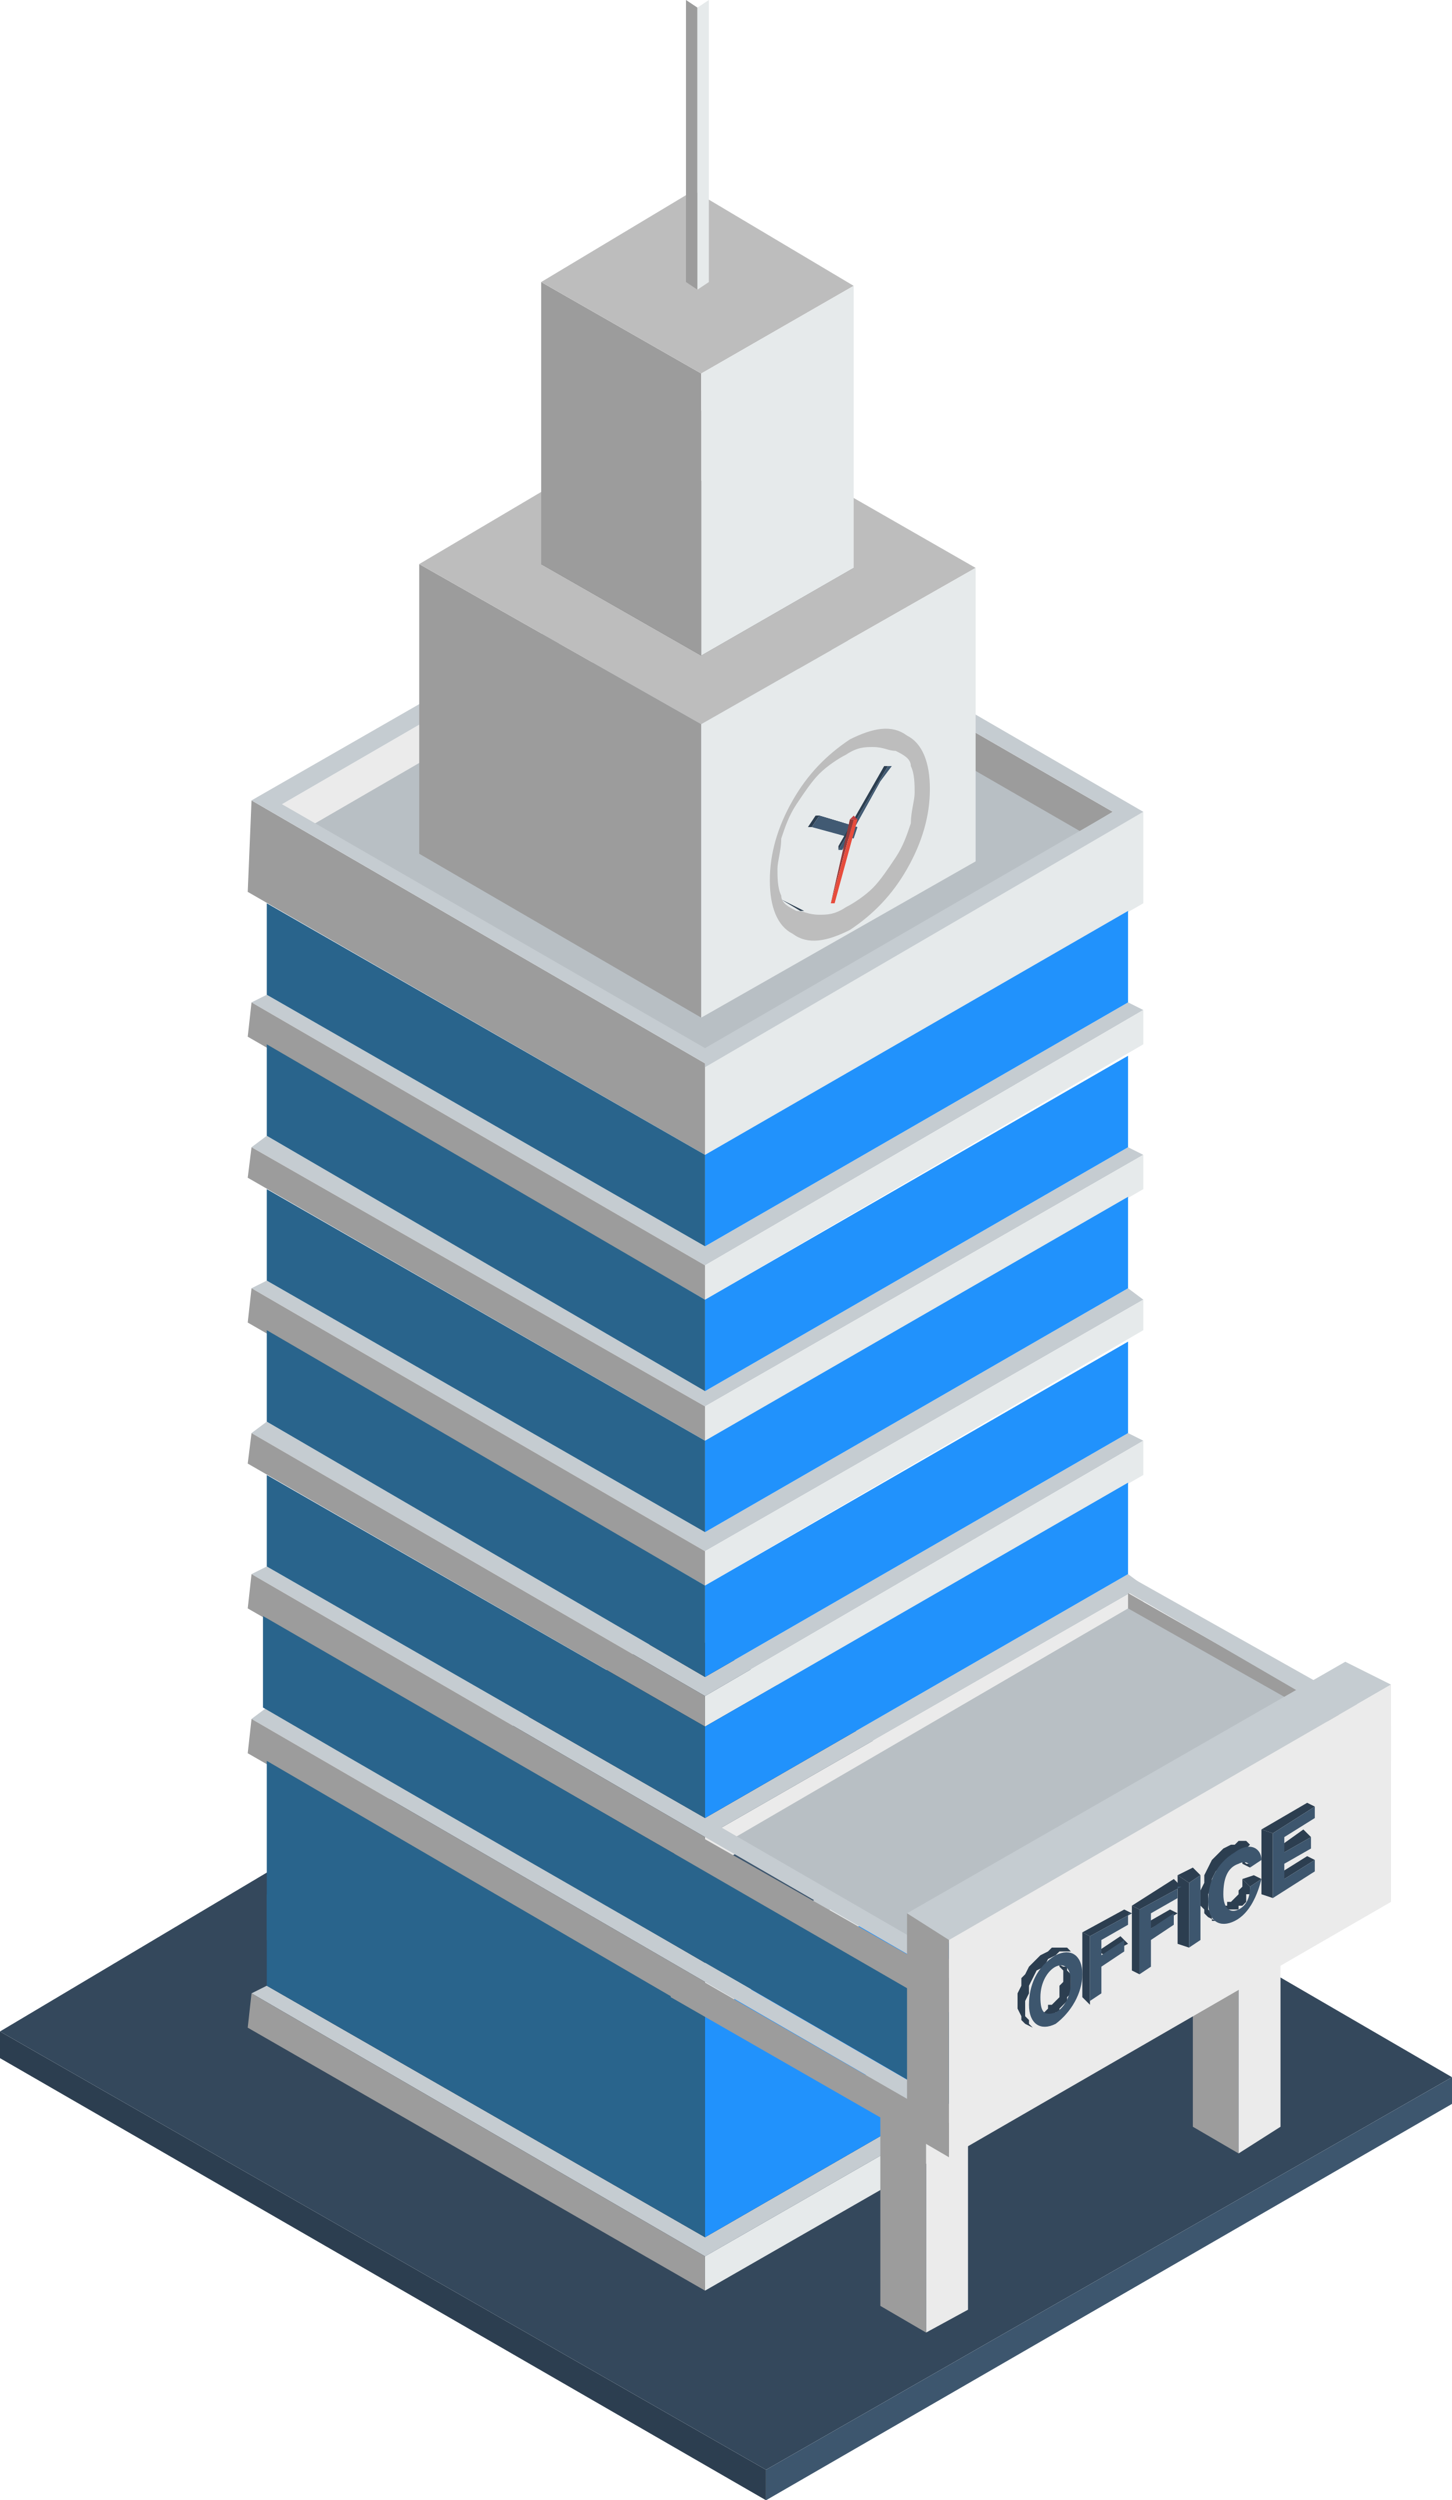 <?xml version="1.0" encoding="UTF-8"?>
<svg xmlns="http://www.w3.org/2000/svg" version="1.1" viewBox="0 0 38.1 65.6">
  <defs>
    <style>
      .cls-1 {
        fill: #2192fc;
      }

      .cls-1, .cls-2, .cls-3, .cls-4, .cls-5, .cls-6, .cls-7, .cls-8, .cls-9, .cls-10, .cls-11, .cls-12, .cls-13, .cls-14, .cls-15, .cls-16 {
        fill-rule: evenodd;
      }

      .cls-2 {
        fill: #c43e3f;
      }

      .cls-3 {
        fill: #e6eaeb;
      }

      .cls-4 {
        fill: #2c3e50;
      }

      .cls-5 {
        fill: #b8bfc4;
      }

      .cls-6 {
        fill: #666;
      }

      .cls-7 {
        fill: #e74c3c;
      }

      .cls-8 {
        fill: #415a73;
      }

      .cls-9 {
        fill: #34485c;
      }

      .cls-10 {
        fill: #bdbdbd;
      }

      .cls-11 {
        fill: #ebebeb;
      }

      .cls-12 {
        fill: #943b3b;
      }

      .cls-13 {
        fill: #9c9c9c;
      }

      .cls-14 {
        fill: #3d566e;
      }

      .cls-15 {
        fill: #29648c;
      }

      .cls-16 {
        fill: #c5ccd1;
      }
    </style>
  </defs>
  <!-- Generator: Adobe Illustrator 28.6.0, SVG Export Plug-In . SVG Version: 1.2.0 Build 709)  -->
  <g>
    <g id="_レイヤー_1" data-name="レイヤー_1">
      <g>
        <polygon class="cls-4" points="20.1 65.6 0 54 0 53.3 20.1 64.8 20.1 65.6"/>
        <polygon class="cls-9" points="20.1 64.8 0 53.3 17.8 42.7 38.1 54.5 20.1 64.8"/>
        <polygon class="cls-14" points="20.1 64.8 38.1 54.5 38.1 55.2 20.1 65.6 20.1 64.8"/>
        <polygon class="cls-13" points="18.5 30.3 6.5 23.4 6.6 21 18.5 27.9 18.5 30.3"/>
        <polygon class="cls-3" points="18.5 30.3 18.5 27.9 30 21.3 30 23.7 18.5 30.3"/>
        <polygon class="cls-13" points="18.1 14.9 29.2 21.3 28.2 21.9 18.1 16.1 18.1 14.9"/>
        <polygon class="cls-11" points="8.4 21.7 7.4 21.1 18.1 14.9 18.1 16.1 8.4 21.7"/>
        <polygon class="cls-5" points="18.5 27.7 8.1 21.7 18.1 15.9 28.5 21.9 18.5 27.7"/>
        <path class="cls-16" d="M18.5,27.9l-11.9-6.9,11.5-6.6,11.9,6.9-11.5,6.7h0ZM18.5,27.5l10.7-6.2-11.1-6.4-10.7,6.2,11.1,6.4Z"/>
        <polygon class="cls-13" points="18.4 26.7 11 22.4 11 14.8 18.4 19 18.4 26.7"/>
        <polygon class="cls-10" points="18.4 19 11 14.8 18.1 10.6 25.6 14.9 18.4 19"/>
        <polygon class="cls-3" points="18.4 19 25.6 14.9 25.6 22.6 18.4 26.7 18.4 19"/>
        <polygon class="cls-6" points="18.4 17.2 14.2 14.8 18.2 12.5 22.4 14.9 18.4 17.2"/>
        <polygon class="cls-13" points="18.4 17.2 14.2 14.8 14.2 7.4 18.4 9.8 18.4 17.2"/>
        <polygon class="cls-10" points="18.4 9.8 14.2 7.4 18.2 5 22.4 7.5 18.4 9.8"/>
        <polygon class="cls-3" points="18.4 9.8 22.4 7.5 22.4 14.9 18.4 17.2 18.4 9.8"/>
        <polygon class="cls-13" points="18.3 7.6 18 7.4 18 0 18.3 .2 18.3 7.6"/>
        <polygon class="cls-3" points="18.3 .2 18.6 0 18.6 7.4 18.3 7.6 18.3 .2"/>
        <g>
          <polygon class="cls-16" points="18.5 33.2 6.6 26.3 7 26.1 18.5 32.7 29.6 26.3 30 26.5 18.5 33.2"/>
          <polygon class="cls-15" points="18.5 32.7 7 26.1 7 23.7 18.5 30.3 18.5 32.7"/>
          <polygon class="cls-1" points="18.5 32.7 18.5 30.3 29.6 23.9 29.6 26.3 18.5 32.7"/>
          <polygon class="cls-13" points="18.5 34.1 6.5 27.2 6.6 26.3 18.5 33.2 18.5 34.1"/>
          <polygon class="cls-3" points="18.5 34.1 18.5 33.2 30 26.5 30 27.4 18.5 34.1"/>
        </g>
        <g>
          <polygon class="cls-16" points="18.5 36.9 6.6 30.1 7 29.8 18.5 36.5 29.6 30.1 30 30.3 18.5 36.9"/>
          <polygon class="cls-15" points="18.5 36.5 7 29.8 7 27.4 18.5 34.1 18.5 36.5"/>
          <polygon class="cls-1" points="18.5 36.5 18.5 34.1 29.6 27.7 29.6 30.1 18.5 36.5"/>
          <polygon class="cls-13" points="18.5 37.8 6.5 30.9 6.6 30.1 18.5 36.9 18.5 37.8"/>
          <polygon class="cls-3" points="18.5 37.8 18.5 36.9 30 30.3 30 31.2 18.5 37.8"/>
        </g>
        <g>
          <polygon class="cls-16" points="18.5 40.7 6.6 33.8 7 33.6 18.5 40.2 29.6 33.8 30 34.1 18.5 40.7"/>
          <polygon class="cls-15" points="18.5 40.2 7 33.6 7 31.2 18.5 37.8 18.5 40.2"/>
          <polygon class="cls-1" points="18.5 40.2 18.5 37.8 29.6 31.4 29.6 33.8 18.5 40.2"/>
          <polygon class="cls-13" points="18.5 41.6 6.5 34.7 6.6 33.8 18.5 40.7 18.5 41.6"/>
          <polygon class="cls-3" points="18.5 41.6 18.5 40.7 30 34.1 30 34.9 18.5 41.6"/>
        </g>
        <g>
          <polygon class="cls-16" points="18.5 44.5 6.6 37.6 7 37.3 18.5 44 29.6 37.6 30 37.8 18.5 44.5"/>
          <polygon class="cls-15" points="18.5 44 7 37.3 7 34.9 18.5 41.6 18.5 44"/>
          <polygon class="cls-1" points="18.5 44 18.5 41.6 29.6 35.2 29.6 37.6 18.5 44"/>
          <polygon class="cls-13" points="18.5 45.3 6.5 38.4 6.6 37.6 18.5 44.5 18.5 45.3"/>
          <polygon class="cls-3" points="18.5 45.3 18.5 44.5 30 37.8 30 38.7 18.5 45.3"/>
        </g>
        <g>
          <polygon class="cls-16" points="18.5 48.2 6.6 41.3 7 41.1 18.5 47.7 29.6 41.3 30 41.6 18.5 48.2"/>
          <polygon class="cls-15" points="18.5 47.7 7 41.1 7 38.7 18.5 45.3 18.5 47.7"/>
          <polygon class="cls-1" points="18.5 47.7 18.5 45.3 29.6 38.9 29.6 41.3 18.5 47.7"/>
          <polygon class="cls-13" points="18.5 49.1 6.5 42.2 6.6 41.3 18.5 48.2 18.5 49.1"/>
          <polygon class="cls-11" points="18.5 49.1 18.5 48.2 30 41.6 30 42.5 18.5 49.1"/>
        </g>
        <polygon class="cls-16" points="18.5 52 6.6 45.1 7 44.8 18.5 51.5 29.6 45.1 30 45.3 18.5 52"/>
        <polygon class="cls-14" points="18.5 51.5 18.5 49.1 29.6 42.7 29.6 45.1 18.5 51.5"/>
        <polygon class="cls-13" points="18.5 52.9 6.5 46 6.6 45.1 18.5 52 18.5 52.9"/>
        <polygon class="cls-3" points="18.5 52.9 18.5 52 30 45.3 30 46.2 18.5 52.9"/>
        <polygon class="cls-15" points="18.5 57.5 7 50.9 7 46.2 18.5 52.9 18.5 57.5"/>
        <polygon class="cls-1" points="18.5 57.5 18.5 52.9 29.6 46.4 29.6 51.1 18.5 57.5"/>
        <g>
          <polygon class="cls-16" points="18.5 59.2 6.6 52.3 7 52.1 18.5 58.7 29.6 52.3 30 52.6 18.5 59.2"/>
          <polygon class="cls-15" points="18.5 58.7 7 52.1 7 49.7 18.5 56.4 18.5 58.7"/>
          <polygon class="cls-1" points="18.5 58.7 18.5 56.4 29.6 49.9 29.6 52.3 18.5 58.7"/>
          <polygon class="cls-13" points="18.5 60.1 6.5 53.2 6.6 52.3 18.5 59.2 18.5 60.1"/>
          <polygon class="cls-3" points="18.5 60.1 18.5 59.2 30 52.6 30 53.5 18.5 60.1"/>
        </g>
        <polygon class="cls-13" points="36.1 46.4 36.1 45.5 29.6 41.8 29.6 42.7 36.1 46.4"/>
        <polygon class="cls-5" points="24.5 51.2 34.9 45.2 29.6 42.2 19.3 48.2 24.5 51.2"/>
        <polygon class="cls-16" points="24.9 55.7 36.5 49 36.1 48.8 24.9 55.2 18.5 51.5 18.5 51.5 18.5 52 24.9 55.7"/>
        <polygon class="cls-16" points="24.9 51.9 36.5 45.3 36.1 45 24.9 51.4 18.5 47.7 18.5 47.7 18.5 48.2 24.9 51.9"/>
        <polygon class="cls-13" points="24.9 52.8 24.9 51.9 17.7 47.8 17.7 48.7 24.9 52.8"/>
        <polygon class="cls-16" points="36 45.5 36.1 45 29.7 41.4 29.3 41.6 36 45.5"/>
        <polygon class="cls-13" points="32.5 56.5 31.3 55.8 31.3 49.5 32.5 50.2 32.5 56.5"/>
        <polygon class="cls-11" points="32.5 50.2 33.6 49.5 33.6 55.8 32.5 56.5 32.5 50.2"/>
        <polygon class="cls-16" points="23.2 55.5 22 54.9 23.1 54.2 24.3 54.9 23.2 55.5"/>
        <polygon class="cls-11" points="24.3 54.9 25.4 54.3 25.4 60.6 24.3 61.2 24.3 54.9"/>
        <polygon class="cls-16" points="24.9 50.9 36.5 44.2 35.3 43.6 23.8 50.2 24.9 50.9"/>
        <polygon class="cls-14" points="24.9 55.2 36.1 48.8 36 46.4 24.9 52.8 24.9 55.2"/>
        <polygon class="cls-11" points="24.9 56.6 36.5 49.9 36.5 49 24.9 55.7 24.9 56.6"/>
        <polygon class="cls-13" points="24.9 52.8 36.5 46.2 36.5 45.3 24.9 51.9 24.9 52.8"/>
        <polygon class="cls-11" points="24.9 56.1 36.5 49.5 36.5 44.2 24.9 50.9 24.9 56.1"/>
        <polygon class="cls-13" points="24.3 61.2 23.1 60.5 23.1 54.7 24.3 55.4 24.3 61.2"/>
        <path class="cls-13" d="M24.9,55.7l-7.3-4.2v.9l6.1,3.5,1.2.7c0-.3,0-.6,0-.9Z"/>
        <path class="cls-15" d="M24.9,55.2v-2.4s-18-10.4-18-10.4v2.4c6,3.5,12,6.9,18,10.4Z"/>
        <polygon class="cls-13" points="24.9 56.5 24.9 50.9 23.8 50.2 23.8 55.9 24.9 56.5"/>
        <g>
          <polygon class="cls-4" points="28.2 51.3 28 51.1 27.9 51.1 27.8 51.1 27.6 51.1 27.5 51.2 27.3 51.3 27.2 51.4 27 51.6 26.9 51.8 26.8 51.9 26.8 52.1 26.7 52.3 26.7 52.6 26.7 52.7 26.8 52.9 26.8 53 26.9 53.1 27.1 53.2 27 53.1 27 53 26.9 52.9 26.9 52.7 26.9 52.5 27 52.3 27 52.1 27.1 51.9 27.2 51.7 27.4 51.6 27.5 51.4 27.7 51.3 27.8 51.2 28 51.2 28.1 51.2 28.2 51.3"/>
          <polygon class="cls-4" points="27.9 51.6 27.7 51.5 27.8 51.5 27.8 51.6 27.8 51.6 27.9 51.7 27.9 51.9 27.9 52 27.8 52.1 27.8 52.3 27.8 52.4 27.7 52.5 27.6 52.6 27.5 52.6 27.5 52.7 27.4 52.8 27.3 52.8 27.2 52.8 27.4 52.9 27.5 52.9 27.6 52.9 27.7 52.8 27.8 52.8 27.8 52.7 27.9 52.6 28 52.5 28 52.4 28.1 52.3 28.1 52.1 28.1 52 28.1 51.9 28.1 51.8 28 51.7 28 51.6 27.9 51.6"/>
          <polygon class="cls-4" points="29.9 50.1 29.7 50 29.7 51.7 29.9 51.8 29.9 50.1"/>
          <polygon class="cls-4" points="28.6 50.8 28.4 50.7 28.4 52.4 28.6 52.6 28.6 50.8"/>
          <polygon class="cls-4" points="29.6 51 29.4 50.8 28.8 51.2 29 51.3 29.6 51"/>
          <polygon class="cls-4" points="31.2 49.4 30.9 49.2 30.9 51 31.2 51.1 31.2 49.4"/>
          <polygon class="cls-4" points="29.7 50.2 29.5 50.1 28.4 50.7 28.6 50.8 29.7 50.2"/>
          <polygon class="cls-4" points="30.9 50.2 30.7 50.1 30 50.5 30.2 50.6 30.9 50.2"/>
          <polygon class="cls-4" points="31.5 49.2 31.3 49 30.9 49.2 31.2 49.4 31.5 49.2"/>
          <polygon class="cls-4" points="31 49.5 30.8 49.3 29.7 50 29.9 50.1 31 49.5"/>
          <polygon class="cls-4" points="33.1 49.3 32.9 49.2 32.6 49.3 32.8 49.5 33.1 49.3"/>
          <polygon class="cls-4" points="32.8 49.5 32.6 49.3 32.6 49.4 32.6 49.5 32.5 49.6 32.5 49.7 32.4 49.8 32.4 49.8 32.3 49.9 32.2 49.9 32.2 50 32.1 50 32 50 32.2 50.1 32.3 50.1 32.4 50.1 32.5 50.1 32.5 50 32.6 50 32.7 49.9 32.7 49.8 32.7 49.7 32.8 49.7 32.8 49.6 32.8 49.5"/>
          <polygon class="cls-4" points="32.7 48.9 32.5 48.7 32.5 48.8 32.6 48.8 32.6 48.9 32.8 49 32.8 48.9 32.8 48.9 32.7 48.9"/>
          <polygon class="cls-4" points="32.9 48.5 32.7 48.3 32.6 48.3 32.5 48.3 32.4 48.4 32.3 48.4 32.1 48.5 31.9 48.7 31.8 48.8 31.7 49 31.6 49.2 31.6 49.4 31.5 49.6 31.5 49.8 31.5 50 31.6 50.1 31.6 50.2 31.7 50.3 31.9 50.4 31.8 50.4 31.8 50.2 31.7 50.1 31.7 49.9 31.7 49.7 31.8 49.5 31.8 49.3 31.9 49.1 32 49 32.2 48.8 32.3 48.7 32.5 48.6 32.6 48.5 32.7 48.5 32.8 48.4 32.9 48.5"/>
          <polygon class="cls-4" points="34.5 47.4 34.3 47.3 33.1 48 33.4 48.1 34.5 47.4"/>
          <polygon class="cls-4" points="33.4 48.1 33.1 48 33.1 49.7 33.4 49.8 33.4 48.1"/>
          <polygon class="cls-4" points="34.5 48.8 34.3 48.7 33.5 49.2 33.7 49.3 34.5 48.8"/>
          <polygon class="cls-4" points="34.4 48.2 34.2 48 33.5 48.5 33.7 48.6 34.4 48.2"/>
        </g>
        <path class="cls-14" d="M27.7,51.3c-.5.3-.7.8-.7,1.3s.3.7.7.5c.4-.3.7-.8.7-1.3s-.3-.7-.7-.5h0ZM27.7,51.6c.2-.1.4,0,.4.4s-.2.7-.4.8c-.3.1-.4,0-.4-.4s.2-.7.4-.8h0ZM29.7,50.2l-1.1.6v1.7l.3-.2v-.7l.6-.4v-.3l-.6.4v-.4l.7-.4v-.3h0ZM31,49.5l-1.1.6v1.7l.3-.2v-.7l.6-.4v-.3l-.6.4v-.4l.7-.4v-.3h0ZM31.5,49.2l-.3.2v1.7l.3-.2v-1.7h0ZM33.1,49.3l-.3.2c0,.3-.1.5-.3.6-.2.1-.4,0-.4-.4s.1-.7.4-.8c.2-.1.3,0,.3.1l.3-.2c0-.3-.3-.5-.7-.2-.5.3-.7.8-.7,1.3s.3.7.7.5c.4-.2.6-.7.7-1.1h0ZM34.5,47.4l-1.1.7v1.7l1.1-.7v-.3l-.8.5v-.4l.7-.4v-.3l-.7.4v-.4l.8-.5v-.3Z"/>
        <polygon class="cls-4" points="21 23.9 20.5 23.6 20.5 23.6 20.5 23.6 21.1 23.9 21.1 23.9 21 23.9"/>
        <polygon class="cls-4" points="23.5 19.7 22.9 19.4 22.9 19.4 22.9 19.4 23.5 19.7 23.5 19.7 23.5 19.7"/>
        <path class="cls-10" d="M20.8,21c.4-.7.9-1.2,1.5-1.6.6-.3,1.1-.4,1.5-.1.4.2.6.7.6,1.4s-.2,1.4-.6,2.1c-.4.7-.9,1.2-1.5,1.6-.6.3-1.1.4-1.5.1-.4-.2-.6-.7-.6-1.4s.2-1.4.6-2.1h0ZM23.5,19.7c-.2,0-.3-.1-.6-.1-.2,0-.4,0-.7.2-.2.1-.5.3-.7.5-.2.2-.4.5-.6.8-.2.3-.3.6-.4.9,0,.3-.1.6-.1.8s0,.5.1.7c0,.2.2.3.4.4.2,0,.3.1.6.1.2,0,.4,0,.7-.2.2-.1.5-.3.7-.5.2-.2.4-.5.6-.8.2-.3.3-.6.4-.9,0-.3.1-.6.1-.8s0-.5-.1-.7c0-.2-.2-.3-.4-.4Z"/>
        <g>
          <polygon class="cls-4" points="21.3 21.7 21.2 21.7 21.4 21.4 21.5 21.4 21.3 21.7"/>
          <polygon class="cls-4" points="21.5 21.4 21.4 21.4 22.5 21.7 22.5 21.7 21.5 21.4"/>
        </g>
        <polygon class="cls-8" points="22.5 21.7 22.4 22 21.3 21.7 21.5 21.4 22.5 21.7"/>
        <polygon class="cls-4" points="22 22.3 22 22.2 23.2 20.1 23.3 20.1 22 22.3"/>
        <polygon class="cls-8" points="22.1 22.3 22 22.3 23.3 20.1 23.4 20.1 23.1 20.5 22.1 22.3"/>
        <g>
          <polygon class="cls-2" points="22.5 21.5 22.4 21.4 22.3 21.5 22.4 21.5 22.5 21.5"/>
          <polygon class="cls-12" points="22.4 21.5 22.3 21.5 21.8 23.7 21.8 23.7 22.4 21.5"/>
        </g>
        <polygon class="cls-7" points="21.8 23.7 21.9 23.7 22.5 21.5 22.4 21.5 21.8 23.7"/>
      </g>
    </g>
  </g>
</svg>